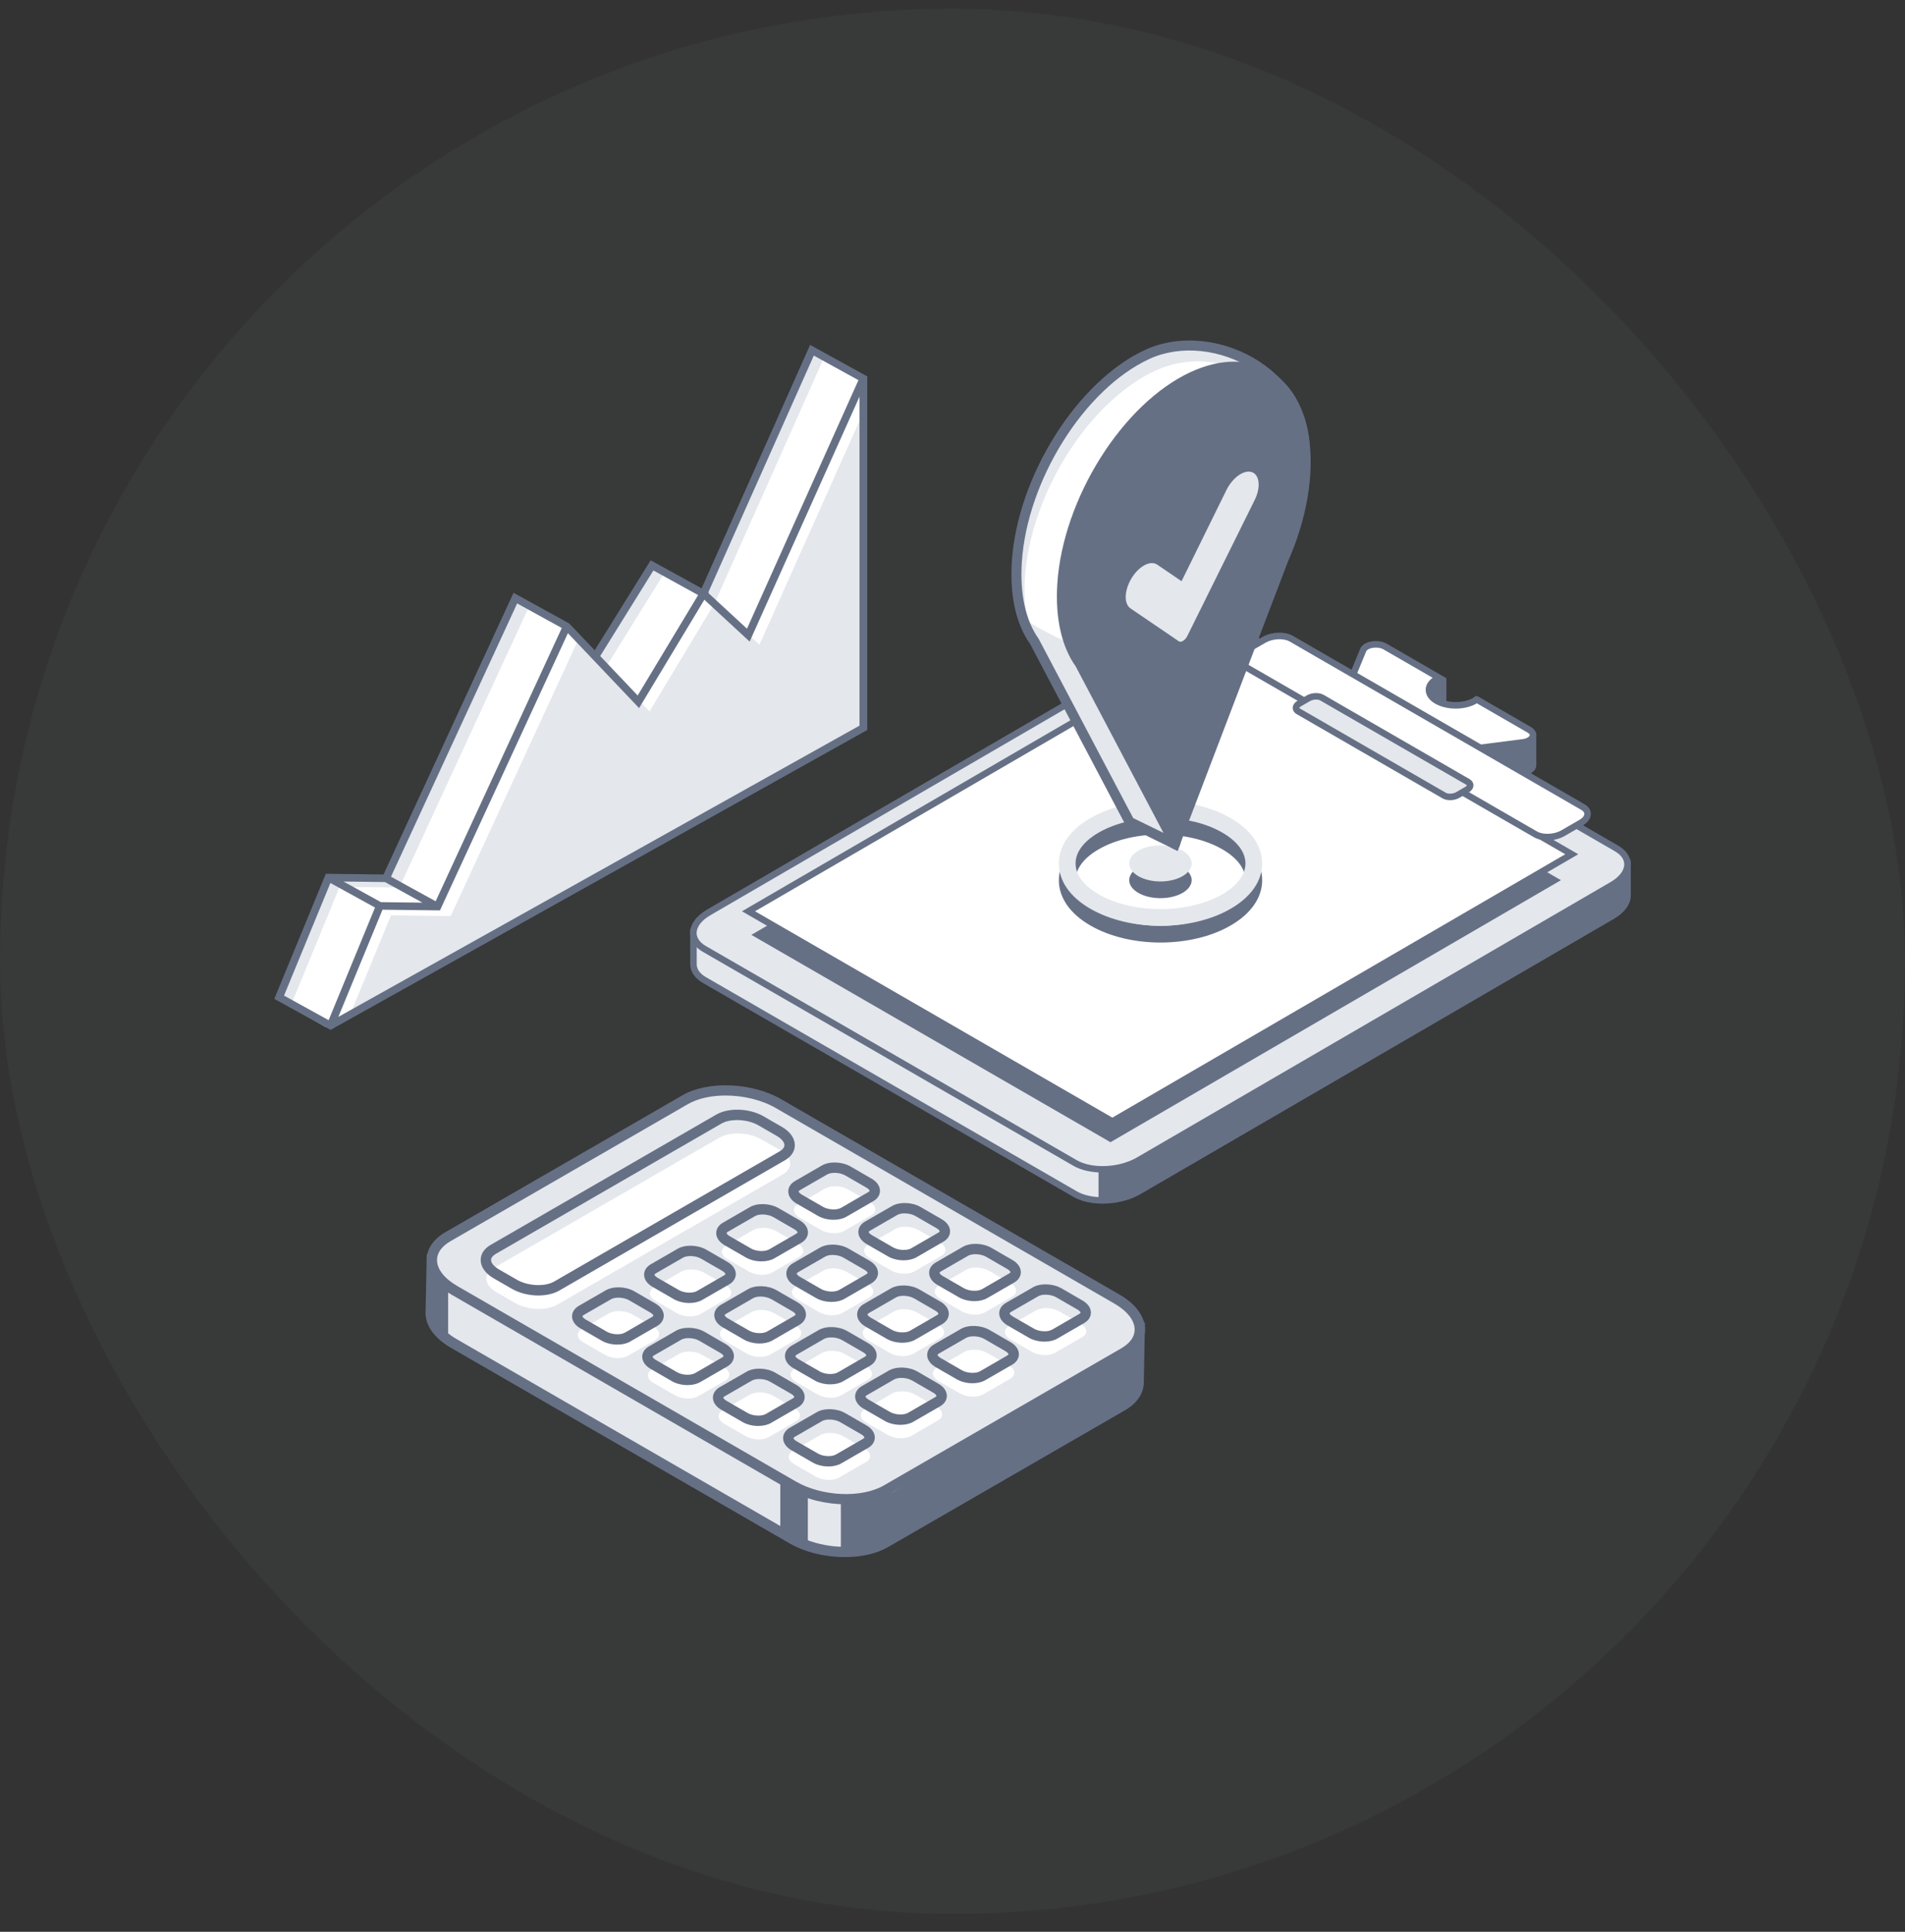 <svg width="72" height="73" viewBox="0 0 72 73" fill="none" xmlns="http://www.w3.org/2000/svg">
    <rect x="0" y="0" width="72" height="73" fill="#333333" stroke="none"/>
    <rect opacity="0.05" y="0.329" width="72" height="72" rx="36" fill="#98A2B3" />
    <path
        d="M32.629 14.305V27.502L12.492 38.755L14.355 34.232L16.531 34.259L21.419 23.672L24.126 26.52L26.585 22.435L28.28 24.002L32.629 14.305Z"
        fill="#E4E7EC" />
    <path d="M12.495 38.755L10.551 37.685L12.413 33.162L14.357 34.232L12.495 38.755Z"
        fill="#E4E7EC" />
    <path
        d="M12.312 38.816L10.973 38.04L12.836 33.517L14.779 34.588L13.198 38.426L12.312 38.816Z"
        fill="white" />
    <path d="M14.591 33.188L16.535 34.258L14.358 34.232L12.414 33.162L14.591 33.188Z"
        fill="#E4E7EC" />
    <path d="M15.051 33.536L17.036 34.619L14.778 34.588L12.875 33.517L15.051 33.536Z"
        fill="white" />
    <path d="M19.478 22.601L21.422 23.672L16.534 34.258L14.59 33.188L19.478 22.601Z"
        fill="#E4E7EC" />
    <path d="M19.977 22.962L21.921 24.032L17.034 34.619L15.09 33.549L19.977 22.962Z"
        fill="white" />
    <path d="M24.641 21.364L26.585 22.434L24.126 26.519L22.5 24.808L24.641 21.364Z"
        fill="#E4E7EC" />
    <path d="M25.063 21.729L27.007 22.799L24.548 26.884L22.922 25.174L25.063 21.729Z"
        fill="white" />
    <path d="M30.686 13.235L32.63 14.305L28.281 24.002L26.586 22.435L30.686 13.235Z"
        fill="#E4E7EC" />
    <path
        d="M31.108 13.595L32.63 14.433V15.583L28.703 24.361L27.008 22.795L31.108 13.595Z"
        fill="white" />
    <path
        d="M12.788 38.427L14.457 34.376L16.494 34.401L16.629 34.403L16.722 34.2L19.484 28.218L21.464 23.927L22.32 24.827L24.154 26.758L26.621 22.663L28.333 24.245L32.485 14.989V27.421L12.788 38.427ZM12.488 33.367L12.915 33.602L14.174 34.295L12.421 38.551L10.735 37.622L12.488 33.367ZM12.981 33.312L14.55 33.331L15.375 33.785L15.966 34.11L15.211 34.101L14.397 34.091L13.241 33.454L12.981 33.312ZM19.546 22.803L21.233 23.732L19.294 27.933L16.466 34.058L15.829 33.708L14.778 33.129L19.546 22.803ZM22.685 24.791L24.696 21.557L26.386 22.488L24.101 26.282L22.685 24.791ZM30.758 13.437L32.445 14.366L28.232 23.758L26.773 22.41L26.79 22.383L26.775 22.375L30.758 13.437ZM32.779 14.335V14.223L32.562 14.104L30.618 13.034L26.518 22.233L24.592 21.173L22.477 24.573L21.595 23.645L21.514 23.56L21.354 23.471L19.41 22.401L14.495 33.046L12.453 33.021L12.315 33.019L12.23 33.225L10.367 37.747L12.311 38.817L12.496 38.919L12.612 38.853L32.779 27.585V14.335Z"
        fill="#667085" />
    <path
        d="M43.037 52.25L43.077 50.16L40.074 49.873L29.375 43.697C28.334 43.095 26.758 43.03 25.855 43.551L18.479 47.81L16.324 47.603L16.284 49.542C16.249 49.962 16.539 50.412 17.141 50.76L29.942 58.151C30.984 58.752 32.56 58.818 33.462 58.297L42.429 53.12C42.832 52.887 43.032 52.576 43.036 52.25H43.037Z"
        fill="#E4E7EC" />
    <path
        d="M30.533 58.206V56.459L29.492 55.872V57.667L17.236 50.59C17.125 50.527 17.026 50.457 16.938 50.385V48.604L16.503 48.245L16.513 47.819L18.519 48.011L25.95 43.721C26.796 43.232 28.287 43.297 29.274 43.867L39.972 50.043L40.009 50.065L42.874 50.338L42.866 50.744L33.743 56.388L32.534 56.653H31.78V58.451C31.356 58.435 30.926 58.351 30.533 58.206ZM40.131 49.682L29.47 43.527C28.375 42.895 26.708 42.83 25.753 43.381L18.431 47.608L16.129 47.389L16.086 49.526C16.042 50.043 16.39 50.555 17.039 50.93L29.84 58.321C30.436 58.665 31.202 58.841 31.93 58.841C32.539 58.841 33.122 58.718 33.557 58.467L42.524 53.29C42.972 53.031 43.223 52.663 43.23 52.253L43.273 49.983L40.131 49.682Z"
        fill="#667085" />
    <path
        d="M42.47 51.125L33.503 56.302C32.601 56.823 31.025 56.758 29.983 56.156L17.182 48.766C16.14 48.164 16.027 47.254 16.93 46.733L25.896 41.556C26.799 41.035 28.375 41.1 29.416 41.702L42.217 49.093C43.259 49.694 43.372 50.604 42.47 51.125Z"
        fill="#E4E7EC" />
    <path
        d="M27.426 41.398C26.888 41.398 26.377 41.505 25.995 41.726L17.029 46.902C16.694 47.096 16.517 47.342 16.517 47.616C16.517 47.958 16.796 48.315 17.281 48.596L30.082 55.986C31.069 56.555 32.56 56.621 33.406 56.132L42.373 50.955C42.708 50.762 42.885 50.516 42.885 50.242C42.885 49.9 42.606 49.543 42.12 49.262L29.32 41.871C28.777 41.559 28.082 41.398 27.426 41.398ZM31.976 56.846C31.248 56.846 30.482 56.67 29.886 56.326L17.085 48.935C16.475 48.583 16.125 48.102 16.125 47.616C16.125 47.2 16.377 46.827 16.832 46.563L25.799 41.386C26.754 40.835 28.421 40.901 29.515 41.532L42.316 48.922C42.926 49.275 43.276 49.756 43.276 50.242C43.276 50.658 43.025 51.031 42.569 51.294L33.602 56.471C33.168 56.723 32.585 56.846 31.976 56.846Z"
        fill="#667085" />
    <path
        d="M29.588 44.379L21.059 49.303C20.651 49.539 19.936 49.509 19.463 49.236L18.774 48.838C18.301 48.566 18.25 48.153 18.659 47.917L27.187 42.993C27.597 42.756 28.311 42.786 28.784 43.059L29.473 43.457C29.946 43.73 29.997 44.142 29.588 44.379Z"
        fill="white" />
    <path
        d="M27.859 42.326C27.634 42.326 27.421 42.37 27.266 42.459L18.738 47.383C18.672 47.422 18.56 47.503 18.56 47.613C18.56 47.728 18.669 47.859 18.853 47.966L19.542 48.363C19.953 48.6 20.595 48.63 20.942 48.429L29.471 43.506C29.537 43.467 29.648 43.386 29.648 43.275C29.648 43.161 29.539 43.03 29.356 42.924L28.666 42.526C28.439 42.394 28.14 42.326 27.859 42.326ZM20.346 48.955C19.998 48.955 19.636 48.869 19.346 48.703L18.656 48.305C18.346 48.126 18.168 47.873 18.168 47.613C18.168 47.385 18.301 47.183 18.542 47.044L27.07 42.12C27.541 41.848 28.328 41.877 28.862 42.186L29.552 42.584C29.863 42.764 30.041 43.015 30.041 43.275C30.041 43.504 29.908 43.706 29.667 43.845L21.138 48.769C20.923 48.893 20.64 48.955 20.346 48.955Z"
        fill="#667085" />
    <path
        d="M24.761 50.641L23.74 51.231C23.514 51.361 23.119 51.345 22.858 51.194L22.056 50.732C21.795 50.581 21.766 50.352 21.993 50.222L23.014 49.632C23.24 49.502 23.635 49.518 23.896 49.669L24.698 50.132C24.959 50.283 24.987 50.51 24.761 50.641Z"
        fill="white" />
    <path
        d="M23.372 49.037C23.264 49.037 23.162 49.057 23.09 49.099L22.068 49.688C22.027 49.712 22.014 49.734 22.014 49.741C22.014 49.757 22.042 49.807 22.131 49.859L22.933 50.322C23.133 50.436 23.453 50.454 23.619 50.358L24.64 49.768C24.682 49.744 24.695 49.723 24.695 49.717C24.695 49.701 24.666 49.65 24.577 49.599L23.776 49.135C23.663 49.071 23.512 49.037 23.372 49.037ZM23.333 50.811C23.126 50.811 22.909 50.761 22.737 50.661L21.935 50.198C21.736 50.083 21.621 49.916 21.621 49.741C21.621 49.584 21.713 49.442 21.872 49.349L22.893 48.76C23.178 48.596 23.652 48.611 23.972 48.796L24.774 49.259C24.973 49.374 25.087 49.541 25.087 49.717C25.087 49.873 24.996 50.016 24.837 50.108L23.815 50.697C23.684 50.774 23.512 50.811 23.333 50.811Z"
        fill="#667085" />
    <path
        d="M27.484 49.069L26.462 49.659C26.236 49.789 25.841 49.773 25.58 49.622L24.779 49.159C24.517 49.008 24.489 48.78 24.715 48.65L25.736 48.06C25.962 47.929 26.358 47.946 26.619 48.096L27.421 48.559C27.682 48.71 27.71 48.938 27.484 49.069Z"
        fill="white" />
    <path
        d="M26.095 47.465C25.986 47.465 25.884 47.485 25.812 47.527L24.79 48.117C24.75 48.14 24.736 48.162 24.736 48.168C24.736 48.184 24.765 48.235 24.854 48.287L25.656 48.749C25.855 48.864 26.177 48.882 26.342 48.786L27.363 48.196C27.404 48.173 27.418 48.151 27.418 48.145C27.418 48.129 27.389 48.078 27.3 48.026L26.498 47.564C26.386 47.499 26.235 47.465 26.095 47.465ZM26.056 49.239C25.848 49.239 25.631 49.188 25.459 49.089L24.658 48.626C24.458 48.51 24.344 48.344 24.344 48.168C24.344 48.011 24.435 47.869 24.594 47.777L25.616 47.187C25.901 47.023 26.375 47.039 26.695 47.224L27.496 47.687C27.696 47.802 27.81 47.969 27.81 48.145C27.81 48.301 27.719 48.444 27.559 48.536L26.538 49.125C26.407 49.201 26.234 49.239 26.056 49.239Z"
        fill="#667085" />
    <path
        d="M30.207 47.496L29.185 48.086C28.959 48.217 28.564 48.2 28.303 48.05L27.501 47.587C27.24 47.436 27.212 47.208 27.438 47.078L28.459 46.488C28.685 46.357 29.081 46.374 29.342 46.524L30.143 46.987C30.404 47.138 30.433 47.366 30.207 47.496Z"
        fill="white" />
    <path
        d="M28.821 45.893C28.713 45.893 28.611 45.913 28.538 45.954L27.517 46.544C27.476 46.568 27.462 46.59 27.462 46.596C27.462 46.612 27.491 46.663 27.581 46.714L28.382 47.177C28.582 47.292 28.903 47.309 29.069 47.213L30.09 46.624C30.131 46.6 30.145 46.579 30.145 46.572C30.145 46.556 30.116 46.505 30.026 46.454L29.225 45.991C29.112 45.926 28.961 45.893 28.821 45.893ZM28.782 47.666C28.574 47.666 28.358 47.616 28.186 47.517L27.384 47.054C27.185 46.939 27.07 46.771 27.07 46.596C27.07 46.439 27.162 46.297 27.321 46.205L28.343 45.615C28.628 45.45 29.101 45.467 29.421 45.652L30.223 46.114C30.422 46.23 30.537 46.396 30.537 46.572C30.537 46.729 30.445 46.871 30.286 46.964L29.265 47.553C29.133 47.629 28.961 47.666 28.782 47.666Z"
        fill="#667085" />
    <path
        d="M32.929 45.924L31.908 46.514C31.682 46.645 31.287 46.628 31.025 46.477L30.224 46.014C29.963 45.864 29.934 45.636 30.16 45.505L31.182 44.915C31.408 44.785 31.803 44.801 32.065 44.952L32.866 45.415C33.127 45.566 33.156 45.794 32.929 45.924Z"
        fill="white" />
    <path
        d="M31.544 44.32C31.436 44.32 31.334 44.34 31.261 44.382L30.24 44.971C30.199 44.995 30.185 45.017 30.185 45.023C30.185 45.04 30.214 45.09 30.303 45.142L31.105 45.605C31.304 45.719 31.625 45.737 31.791 45.641L32.812 45.051C32.853 45.028 32.867 45.006 32.867 45C32.867 44.983 32.838 44.933 32.749 44.881L31.947 44.419C31.835 44.353 31.684 44.32 31.544 44.32ZM31.505 46.094C31.297 46.094 31.081 46.043 30.909 45.944L30.107 45.481C29.907 45.366 29.793 45.199 29.793 45.023C29.793 44.867 29.884 44.724 30.044 44.632L31.065 44.042C31.349 43.878 31.823 43.894 32.144 44.079L32.945 44.542C33.145 44.657 33.259 44.824 33.259 45C33.259 45.156 33.168 45.299 33.008 45.391L31.987 45.98C31.855 46.056 31.683 46.094 31.505 46.094Z"
        fill="#667085" />
    <path
        d="M27.41 52.171L26.389 52.761C26.162 52.892 25.767 52.875 25.506 52.724L24.704 52.261C24.443 52.111 24.415 51.883 24.641 51.752L25.663 51.162C25.889 51.032 26.284 51.048 26.545 51.199L27.346 51.661C27.608 51.812 27.636 52.041 27.41 52.171Z"
        fill="white" />
    <path
        d="M26.024 50.566C25.916 50.566 25.814 50.587 25.742 50.629L24.72 51.219C24.679 51.242 24.665 51.264 24.665 51.27C24.665 51.286 24.694 51.337 24.783 51.388L25.585 51.852C25.784 51.967 26.105 51.984 26.271 51.888L27.293 51.298C27.333 51.274 27.347 51.253 27.347 51.246C27.347 51.23 27.319 51.179 27.229 51.128L26.428 50.665C26.315 50.6 26.164 50.566 26.024 50.566ZM25.985 52.341C25.777 52.341 25.561 52.29 25.389 52.191L24.587 51.727C24.387 51.612 24.273 51.446 24.273 51.27C24.273 51.113 24.364 50.971 24.524 50.879L25.545 50.289C25.83 50.125 26.304 50.141 26.624 50.326L27.425 50.789C27.625 50.904 27.739 51.071 27.739 51.246C27.739 51.403 27.648 51.545 27.489 51.637L26.467 52.227C26.335 52.303 26.163 52.341 25.985 52.341Z"
        fill="#667085" />
    <path
        d="M30.132 50.599L29.111 51.188C28.885 51.319 28.49 51.303 28.229 51.152L27.427 50.689C27.166 50.538 27.137 50.311 27.364 50.18L28.385 49.59C28.611 49.46 29.006 49.476 29.267 49.627L30.069 50.089C30.33 50.24 30.358 50.468 30.132 50.599Z"
        fill="white" />
    <path
        d="M28.747 48.995C28.639 48.995 28.537 49.015 28.464 49.057L27.443 49.647C27.402 49.67 27.388 49.692 27.388 49.698C27.388 49.714 27.417 49.765 27.506 49.817L28.308 50.279C28.507 50.395 28.829 50.412 28.994 50.316L30.016 49.726C30.057 49.702 30.07 49.681 30.07 49.675C30.07 49.658 30.042 49.608 29.953 49.556L29.151 49.093C29.038 49.029 28.887 48.995 28.747 48.995ZM28.708 50.769C28.5 50.769 28.284 50.718 28.112 50.619L27.31 50.156C27.111 50.041 26.996 49.874 26.996 49.698C26.996 49.541 27.088 49.399 27.247 49.307L28.268 48.718C28.553 48.553 29.026 48.569 29.347 48.754L30.149 49.217C30.348 49.332 30.462 49.499 30.462 49.675C30.462 49.831 30.371 49.974 30.212 50.066L29.19 50.656C29.058 50.731 28.886 50.769 28.708 50.769Z"
        fill="#667085" />
    <path
        d="M32.855 49.027L31.833 49.616C31.607 49.747 31.212 49.731 30.951 49.58L30.15 49.117C29.888 48.967 29.86 48.738 30.086 48.608L31.108 48.018C31.334 47.887 31.729 47.904 31.99 48.055L32.792 48.517C33.053 48.668 33.081 48.896 32.855 49.027Z"
        fill="white" />
    <path
        d="M31.47 47.423C31.361 47.423 31.259 47.444 31.187 47.486L30.165 48.075C30.125 48.099 30.111 48.121 30.111 48.127C30.111 48.143 30.14 48.194 30.229 48.246L31.03 48.708C31.23 48.824 31.551 48.841 31.716 48.745L32.737 48.155C32.779 48.131 32.793 48.11 32.793 48.103C32.793 48.087 32.764 48.036 32.674 47.985L31.873 47.522C31.761 47.457 31.61 47.423 31.47 47.423ZM31.43 49.198C31.223 49.198 31.006 49.147 30.834 49.047L30.033 48.585C29.833 48.469 29.719 48.303 29.719 48.127C29.719 47.971 29.81 47.828 29.969 47.736L30.991 47.146C31.276 46.982 31.749 46.997 32.069 47.183L32.871 47.645C33.07 47.761 33.185 47.928 33.185 48.103C33.185 48.26 33.093 48.402 32.934 48.495L31.912 49.084C31.781 49.16 31.609 49.198 31.43 49.198Z"
        fill="#667085" />
    <path
        d="M35.581 47.455L34.56 48.044C34.334 48.175 33.939 48.158 33.678 48.008L32.876 47.545C32.615 47.394 32.587 47.166 32.813 47.035L33.834 46.445C34.06 46.315 34.456 46.331 34.717 46.482L35.518 46.945C35.779 47.096 35.808 47.324 35.581 47.455Z"
        fill="white" />
    <path
        d="M34.193 45.852C34.084 45.852 33.982 45.871 33.91 45.913L32.889 46.503C32.847 46.527 32.833 46.548 32.833 46.555C32.833 46.571 32.862 46.622 32.952 46.673L33.753 47.136C33.953 47.251 34.273 47.268 34.439 47.172L35.461 46.582C35.502 46.559 35.515 46.537 35.515 46.531C35.515 46.515 35.487 46.464 35.398 46.413L34.596 45.95C34.484 45.885 34.333 45.852 34.193 45.852ZM34.154 47.626C33.946 47.626 33.729 47.575 33.557 47.475L32.755 47.013C32.556 46.897 32.441 46.73 32.441 46.555C32.441 46.398 32.533 46.255 32.692 46.163L33.714 45.574C33.998 45.41 34.472 45.425 34.792 45.611L35.593 46.073C35.793 46.188 35.908 46.355 35.908 46.531C35.908 46.688 35.816 46.83 35.657 46.922L34.636 47.512C34.504 47.588 34.332 47.626 34.154 47.626Z"
        fill="#667085" />
    <path
        d="M30.082 53.714L29.06 54.304C28.834 54.434 28.439 54.418 28.178 54.267L27.376 53.805C27.115 53.654 27.087 53.426 27.313 53.295L28.334 52.706C28.561 52.575 28.956 52.591 29.217 52.742L30.018 53.205C30.279 53.355 30.308 53.583 30.082 53.714Z"
        fill="white" />
    <path
        d="M28.696 52.111C28.588 52.111 28.486 52.132 28.413 52.173L27.392 52.763C27.351 52.786 27.337 52.809 27.337 52.814C27.337 52.831 27.366 52.881 27.456 52.933L28.257 53.396C28.457 53.511 28.778 53.529 28.944 53.432L29.965 52.843C30.006 52.819 30.02 52.797 30.02 52.791C30.02 52.775 29.991 52.724 29.902 52.672L29.1 52.21C28.988 52.145 28.836 52.111 28.696 52.111ZM28.657 53.885C28.449 53.885 28.233 53.835 28.061 53.735L27.259 53.272C27.06 53.157 26.945 52.99 26.945 52.814C26.945 52.658 27.037 52.515 27.196 52.423L28.218 51.834C28.502 51.669 28.976 51.685 29.296 51.87L30.098 52.333C30.297 52.448 30.412 52.615 30.412 52.791C30.412 52.947 30.321 53.09 30.161 53.182L29.14 53.772C29.008 53.848 28.836 53.885 28.657 53.885Z"
        fill="#667085" />
    <path
        d="M32.804 52.142L31.783 52.732C31.556 52.862 31.162 52.846 30.901 52.695L30.099 52.233C29.838 52.082 29.809 51.853 30.035 51.723L31.057 51.133C31.283 51.002 31.678 51.019 31.939 51.17L32.741 51.633C33.002 51.783 33.03 52.011 32.804 52.142Z"
        fill="white" />
    <path
        d="M31.419 50.539C31.311 50.539 31.209 50.559 31.137 50.601L30.115 51.191C30.074 51.215 30.06 51.236 30.06 51.242C30.06 51.259 30.089 51.31 30.178 51.361L30.98 51.824C31.179 51.939 31.5 51.956 31.666 51.86L32.687 51.27C32.728 51.247 32.742 51.225 32.742 51.219C32.742 51.202 32.714 51.152 32.624 51.1L31.822 50.638C31.71 50.573 31.559 50.539 31.419 50.539ZM31.38 52.313C31.172 52.313 30.956 52.263 30.784 52.163L29.982 51.7C29.782 51.585 29.668 51.418 29.668 51.242C29.668 51.086 29.759 50.943 29.919 50.851L30.94 50.262C31.224 50.097 31.698 50.113 32.019 50.298L32.821 50.761C33.02 50.876 33.134 51.043 33.134 51.219C33.134 51.375 33.043 51.518 32.884 51.61L31.862 52.199C31.73 52.276 31.558 52.313 31.38 52.313Z"
        fill="#667085" />
    <path
        d="M35.531 50.57L34.509 51.16C34.283 51.29 33.888 51.274 33.627 51.123L32.826 50.66C32.565 50.509 32.536 50.281 32.762 50.151L33.783 49.561C34.01 49.43 34.405 49.447 34.666 49.597L35.468 50.06C35.729 50.211 35.757 50.439 35.531 50.57Z"
        fill="white" />
    <path
        d="M34.146 48.967C34.037 48.967 33.935 48.987 33.863 49.029L32.842 49.618C32.8 49.642 32.786 49.664 32.786 49.67C32.786 49.686 32.815 49.737 32.905 49.789L33.706 50.252C33.906 50.367 34.227 50.384 34.392 50.288L35.414 49.698C35.455 49.674 35.468 49.653 35.468 49.647C35.468 49.63 35.44 49.579 35.351 49.528L34.549 49.065C34.437 49 34.286 48.967 34.146 48.967ZM34.107 50.741C33.899 50.741 33.682 50.69 33.51 50.591L32.708 50.128C32.509 50.013 32.395 49.846 32.395 49.67C32.395 49.514 32.486 49.371 32.645 49.279L33.667 48.689C33.951 48.526 34.425 48.54 34.745 48.726L35.547 49.189C35.746 49.304 35.861 49.471 35.861 49.647C35.861 49.803 35.769 49.945 35.61 50.038L34.589 50.627C34.457 50.703 34.285 50.741 34.107 50.741Z"
        fill="#667085" />
    <path
        d="M38.254 48.999L37.232 49.589C37.006 49.719 36.611 49.703 36.349 49.552L35.548 49.089C35.287 48.938 35.258 48.71 35.485 48.58L36.506 47.99C36.732 47.859 37.127 47.876 37.389 48.027L38.19 48.489C38.451 48.64 38.48 48.868 38.254 48.999Z"
        fill="white" />
    <path
        d="M36.869 47.395C36.76 47.395 36.658 47.415 36.585 47.457L35.564 48.046C35.523 48.07 35.509 48.091 35.509 48.097C35.509 48.114 35.538 48.165 35.627 48.216L36.429 48.679C36.629 48.794 36.949 48.811 37.115 48.716L38.136 48.126C38.178 48.102 38.191 48.081 38.191 48.075C38.191 48.058 38.162 48.007 38.073 47.956L37.272 47.493C37.159 47.428 37.008 47.395 36.869 47.395ZM36.829 49.169C36.621 49.169 36.405 49.118 36.233 49.019L35.431 48.556C35.232 48.441 35.117 48.273 35.117 48.098C35.117 47.941 35.208 47.798 35.368 47.707L36.389 47.117C36.673 46.953 37.148 46.969 37.468 47.154L38.269 47.616C38.469 47.732 38.583 47.899 38.583 48.075C38.583 48.231 38.492 48.373 38.333 48.465L37.311 49.055C37.18 49.131 37.008 49.169 36.829 49.169Z"
        fill="#667085" />
    <path
        d="M32.734 55.246L31.713 55.836C31.487 55.966 31.091 55.95 30.83 55.799L30.029 55.336C29.767 55.186 29.739 54.957 29.965 54.827L30.987 54.237C31.213 54.107 31.608 54.123 31.869 54.274L32.671 54.736C32.932 54.887 32.96 55.115 32.734 55.246Z"
        fill="white" />
    <path
        d="M31.349 53.642C31.24 53.642 31.139 53.662 31.066 53.704L30.045 54.293C30.003 54.317 29.99 54.339 29.99 54.345C29.99 54.361 30.019 54.412 30.108 54.464L30.91 54.926C31.109 55.042 31.43 55.059 31.596 54.963L32.617 54.373C32.658 54.349 32.672 54.328 32.672 54.322C32.672 54.305 32.643 54.255 32.554 54.203L31.753 53.74C31.64 53.676 31.489 53.642 31.349 53.642ZM31.31 55.416C31.102 55.416 30.886 55.365 30.714 55.266L29.912 54.803C29.712 54.688 29.598 54.521 29.598 54.345C29.598 54.188 29.69 54.046 29.848 53.954L30.87 53.365C31.155 53.2 31.628 53.216 31.948 53.401L32.75 53.864C32.95 53.979 33.064 54.146 33.064 54.322C33.065 54.478 32.973 54.621 32.813 54.713L31.792 55.302C31.66 55.378 31.488 55.416 31.31 55.416Z"
        fill="#667085" />
    <path
        d="M35.457 53.673L34.435 54.263C34.209 54.394 33.814 54.377 33.553 54.226L32.751 53.763C32.49 53.613 32.462 53.384 32.688 53.254L33.709 52.664C33.936 52.534 34.331 52.55 34.592 52.701L35.393 53.163C35.654 53.314 35.683 53.542 35.457 53.673Z"
        fill="white" />
    <path
        d="M34.072 52.069C33.963 52.069 33.86 52.089 33.788 52.131L32.767 52.721C32.726 52.744 32.712 52.766 32.712 52.772C32.712 52.789 32.741 52.839 32.83 52.891L33.632 53.353C33.832 53.469 34.152 53.486 34.318 53.39L35.34 52.8C35.38 52.777 35.394 52.755 35.394 52.749C35.394 52.733 35.365 52.682 35.276 52.63L34.474 52.168C34.362 52.103 34.212 52.069 34.072 52.069ZM34.032 53.843C33.825 53.843 33.608 53.792 33.435 53.693L32.634 53.23C32.435 53.115 32.32 52.948 32.32 52.772C32.32 52.616 32.411 52.474 32.571 52.381L33.592 51.792C33.877 51.628 34.351 51.643 34.671 51.828L35.472 52.291C35.672 52.406 35.786 52.573 35.786 52.749C35.786 52.906 35.695 53.048 35.536 53.14L34.514 53.73C34.383 53.806 34.211 53.843 34.032 53.843Z"
        fill="#667085" />
    <path
        d="M38.183 52.101L37.161 52.69C36.935 52.821 36.541 52.805 36.279 52.654L35.478 52.191C35.217 52.04 35.188 51.812 35.414 51.682L36.436 51.092C36.662 50.962 37.057 50.978 37.318 51.129L38.12 51.591C38.381 51.742 38.409 51.97 38.183 52.101Z"
        fill="white" />
    <path
        d="M36.794 50.497C36.686 50.497 36.584 50.517 36.511 50.559L35.49 51.148C35.449 51.172 35.435 51.194 35.435 51.2C35.435 51.216 35.464 51.267 35.553 51.318L36.355 51.781C36.555 51.896 36.876 51.913 37.041 51.818L38.062 51.228C38.103 51.204 38.117 51.183 38.117 51.177C38.117 51.16 38.088 51.11 37.999 51.058L37.198 50.595C37.085 50.53 36.934 50.497 36.794 50.497ZM36.755 52.271C36.547 52.271 36.331 52.22 36.158 52.12L35.357 51.658C35.158 51.543 35.043 51.376 35.043 51.2C35.043 51.044 35.135 50.901 35.294 50.809L36.315 50.219C36.6 50.055 37.074 50.071 37.394 50.256L38.196 50.719C38.395 50.834 38.509 51.001 38.509 51.177C38.509 51.333 38.418 51.476 38.259 51.568L37.237 52.157C37.105 52.234 36.934 52.271 36.755 52.271Z"
        fill="#667085" />
    <path
        d="M40.902 50.528L39.88 51.118C39.654 51.249 39.259 51.233 38.998 51.082L38.197 50.619C37.935 50.468 37.907 50.24 38.133 50.109L39.154 49.52C39.38 49.389 39.776 49.406 40.037 49.556L40.839 50.019C41.1 50.17 41.128 50.398 40.902 50.528Z"
        fill="white" />
    <path
        d="M39.517 48.924C39.408 48.924 39.306 48.945 39.234 48.987L38.212 49.577C38.172 49.6 38.158 49.622 38.158 49.628C38.158 49.644 38.186 49.695 38.276 49.746L39.078 50.209C39.277 50.325 39.598 50.342 39.763 50.246L40.785 49.656C40.826 49.632 40.84 49.611 40.84 49.604C40.84 49.588 40.811 49.537 40.722 49.486L39.92 49.023C39.808 48.958 39.656 48.924 39.517 48.924ZM39.477 50.699C39.27 50.699 39.053 50.648 38.881 50.549L38.08 50.086C37.88 49.97 37.766 49.804 37.766 49.628C37.766 49.471 37.857 49.329 38.016 49.237L39.038 48.647C39.322 48.483 39.796 48.499 40.117 48.684L40.918 49.147C41.117 49.262 41.231 49.428 41.231 49.604C41.231 49.761 41.14 49.903 40.981 49.995L39.96 50.585C39.828 50.661 39.656 50.699 39.477 50.699Z"
        fill="#667085" />
    <path
        d="M61.512 33.176C61.512 33.168 61.512 33.159 61.512 33.15V32.627H61.171C61.148 32.611 61.124 32.594 61.099 32.58L47.086 24.489C46.472 24.135 45.399 24.179 44.691 24.588L26.793 34.993C26.666 35.066 26.56 35.147 26.474 35.23H26.207V36.448C26.213 36.668 26.348 36.877 26.621 37.034L40.633 45.124C41.247 45.479 42.32 45.434 43.029 45.025L60.927 34.62C61.301 34.404 61.497 34.129 61.51 33.866L61.512 33.538V33.176Z"
        fill="#E4E7EC" />
    <path
        d="M61.511 33.861L61.513 33.532V33.172C61.513 33.163 61.513 33.154 61.513 33.146V32.622H61.172C61.148 32.606 61.125 32.589 61.1 32.575L55.901 29.573C55.506 29.582 55.219 29.605 55.098 29.645C54.358 29.89 42.446 36.816 42.206 37.867C41.965 38.918 41.52 44.182 41.52 44.182V45.353C42.034 45.381 42.599 45.269 43.03 45.02L60.928 34.616C61.302 34.399 61.498 34.125 61.511 33.861Z"
        fill="#667085" />
    <path
        d="M26.333 35.354V36.448C26.337 36.63 26.459 36.797 26.684 36.927L40.697 45.018C41.276 45.352 42.295 45.308 42.969 44.919L60.867 34.514C61.187 34.329 61.378 34.091 61.389 33.86L61.391 33.165L61.39 32.75H61.136L61.105 32.729C61.072 32.707 61.057 32.697 61.04 32.688L47.026 24.596C46.447 24.262 45.429 24.306 44.755 24.695L26.857 35.101C26.742 35.166 26.643 35.24 26.562 35.319L26.526 35.354H26.333ZM41.675 45.485C41.263 45.485 40.868 45.401 40.574 45.231L26.561 37.142C26.262 36.968 26.093 36.724 26.086 36.452V35.107H26.427C26.515 35.027 26.618 34.953 26.733 34.886L44.631 24.482C45.372 24.053 46.502 24.009 47.15 24.383L61.162 32.473C61.179 32.483 61.195 32.492 61.211 32.503H61.637L61.636 33.867C61.62 34.193 61.391 34.496 60.99 34.728L43.092 45.132C42.688 45.366 42.169 45.485 41.675 45.485Z"
        fill="#667085" />
    <path
        d="M40.634 43.948L26.622 35.858C26.007 35.503 26.085 34.884 26.794 34.475L44.691 24.07C45.4 23.661 46.472 23.616 47.086 23.971L61.099 32.062C61.713 32.416 61.636 33.035 60.927 33.444L43.03 43.849C42.32 44.258 41.248 44.303 40.634 43.948Z"
        fill="#E4E7EC" />
    <path
        d="M46.045 23.854C45.596 23.854 45.122 23.963 44.752 24.177L26.854 34.582C26.52 34.774 26.329 35.02 26.329 35.257C26.329 35.444 26.454 35.62 26.681 35.751L40.694 43.841C41.273 44.176 42.292 44.131 42.966 43.742L60.864 33.337C61.197 33.145 61.389 32.898 61.389 32.662C61.389 32.475 61.263 32.3 61.036 32.168L47.023 24.078C46.763 23.927 46.412 23.854 46.045 23.854ZM41.673 44.308C41.26 44.308 40.865 44.225 40.571 44.055L26.558 35.965C26.251 35.787 26.082 35.536 26.082 35.257C26.082 34.93 26.318 34.606 26.73 34.368L44.628 23.963C45.37 23.536 46.5 23.491 47.147 23.864L61.159 31.954C61.466 32.132 61.635 32.383 61.635 32.662C61.635 32.989 61.399 33.313 60.987 33.551L43.089 43.956C42.685 44.189 42.166 44.308 41.673 44.308Z"
        fill="#667085" />
    <path
        d="M41.97 43.163L41.911 43.128L28.398 35.327L45.424 25.425L45.484 25.46L58.996 33.261L41.97 43.163Z"
        fill="#667085" />
    <path d="M42.045 42.375L28.293 34.436L45.656 24.34L59.408 32.279L42.045 42.375Z"
        fill="white" />
    <path
        d="M28.537 34.436L42.042 42.234L59.158 32.281L45.653 24.483L28.537 34.436ZM42.042 42.519L41.98 42.483L28.043 34.436L45.653 24.198L45.714 24.234L59.651 32.281L42.042 42.519Z"
        fill="#667085" />
    <path
        d="M57.216 27.657L57.21 27.712L55.809 26.903C55.785 26.921 55.763 26.94 55.734 26.956C55.339 27.184 55.109 27.548 54.715 27.32C54.319 27.092 53.909 27.016 54.304 26.788C54.332 26.771 54.364 26.759 54.395 26.745L54.524 25.69L53.979 25.501L53.895 26.456L52.347 24.904C52.076 24.747 51.611 24.824 51.522 25.04L51.325 25.519L51.145 25.501V26.651C51.145 26.655 51.144 26.659 51.145 26.663V26.667L51.146 26.666C51.152 26.735 51.2 26.802 51.287 26.852L55.544 29.31C55.662 29.378 55.834 29.407 55.998 29.386L57.556 29.186C57.807 29.154 57.95 29.024 57.939 28.894V27.762L57.216 27.657Z"
        fill="#667085" />
    <path
        d="M51.27 26.651L51.27 26.655C51.273 26.684 51.303 26.718 51.351 26.745L55.607 29.203C55.703 29.258 55.848 29.28 55.984 29.264L57.542 29.064C57.729 29.04 57.822 28.956 57.818 28.905L57.818 27.869L57.326 27.798L57.313 27.913L55.819 27.05C55.812 27.055 55.806 27.058 55.799 27.063C55.699 27.12 55.61 27.187 55.523 27.253C55.274 27.44 55.015 27.635 54.655 27.427C54.567 27.377 54.479 27.334 54.4 27.296C54.192 27.195 54.027 27.114 54.022 26.961C54.017 26.829 54.138 26.743 54.244 26.681C54.254 26.676 54.409 26.778 54.419 26.772V25.814L54.091 25.659L53.996 26.731L52.275 25.004C52.145 24.936 51.944 24.926 51.79 24.978C51.712 25.005 51.655 25.045 51.638 25.086L51.406 25.652L51.27 25.638L51.27 26.651ZM55.894 29.516C55.742 29.516 55.596 29.481 55.484 29.416L51.228 26.959C51.168 26.925 51.12 26.883 51.085 26.836L51.024 26.866L51.023 25.365L51.248 25.387L51.41 24.993C51.455 24.883 51.562 24.795 51.71 24.744C51.939 24.667 52.22 24.688 52.411 24.798L52.437 24.817L53.797 26.181L53.871 25.343L54.666 25.626V26.931L54.449 26.857C54.403 26.877 54.385 26.885 54.368 26.895C54.324 26.92 54.298 26.939 54.284 26.952C54.329 26.987 54.43 27.036 54.508 27.073C54.592 27.114 54.685 27.16 54.778 27.213C54.988 27.335 55.12 27.248 55.375 27.055C55.463 26.989 55.563 26.914 55.675 26.849C55.691 26.84 55.705 26.829 55.718 26.819L55.784 26.769L55.873 26.796L57.125 27.519L57.989 27.645C58.032 27.651 58.064 27.688 58.064 27.732V28.895C58.082 29.094 57.88 29.269 57.573 29.309L56.016 29.509C55.975 29.514 55.934 29.516 55.894 29.516Z"
        fill="#667085" />
    <path
        d="M57.798 27.577L55.811 26.43C55.786 26.448 55.764 26.466 55.735 26.483C55.34 26.711 54.7 26.711 54.305 26.483C53.91 26.254 53.91 25.885 54.305 25.657C54.333 25.64 54.365 25.628 54.397 25.614L52.349 24.431C52.077 24.274 51.612 24.35 51.523 24.566L51.158 25.455C51.118 25.55 51.168 25.651 51.288 25.721L55.545 28.178C55.663 28.247 55.835 28.276 55.999 28.254L57.557 28.055C57.935 28.006 58.072 27.735 57.798 27.577Z"
        fill="white" />
    <path
        d="M52 24.472C51.927 24.472 51.853 24.482 51.788 24.505C51.709 24.531 51.653 24.572 51.636 24.613L51.27 25.502C51.25 25.552 51.325 25.6 51.349 25.614L55.605 28.071C55.7 28.126 55.846 28.149 55.982 28.132L57.54 27.932C57.724 27.909 57.807 27.83 57.816 27.785C57.825 27.74 57.756 27.696 57.735 27.684L55.817 26.577C55.81 26.581 55.803 26.585 55.797 26.59C55.36 26.841 54.678 26.84 54.242 26.59C54.011 26.457 53.884 26.272 53.884 26.069C53.884 25.897 53.976 25.738 54.147 25.612L52.285 24.538C52.21 24.494 52.106 24.472 52 24.472ZM55.892 28.385C55.74 28.385 55.594 28.35 55.481 28.285L51.225 25.828C51.051 25.727 50.979 25.562 51.042 25.408L51.408 24.519C51.453 24.41 51.559 24.322 51.708 24.271C51.937 24.194 52.218 24.215 52.409 24.324L54.663 25.626L54.447 25.726C54.401 25.746 54.383 25.754 54.366 25.764C54.214 25.851 54.131 25.96 54.131 26.069C54.131 26.18 54.214 26.289 54.365 26.376C54.72 26.58 55.319 26.58 55.673 26.376C55.688 26.366 55.702 26.356 55.716 26.345L55.782 26.296L55.871 26.323L57.858 27.471C58.011 27.559 58.086 27.695 58.058 27.834C58.023 28.012 57.836 28.143 57.571 28.177L56.013 28.377C55.973 28.382 55.932 28.385 55.892 28.385Z"
        fill="#667085" />
    <path
        d="M58.033 31.53L47.015 25.169C46.75 25.016 46.783 24.749 47.089 24.572L47.771 24.179C48.076 24.002 48.539 23.983 48.803 24.136L59.822 30.497C60.087 30.65 60.054 30.917 59.748 31.094L59.066 31.487C58.76 31.664 58.298 31.683 58.033 31.53Z"
        fill="white" />
    <path
        d="M58.097 31.423C58.324 31.553 58.741 31.534 59.007 31.38L59.688 30.986C59.808 30.918 59.88 30.832 59.88 30.756C59.88 30.686 59.816 30.635 59.763 30.604L48.744 24.243C48.517 24.112 48.101 24.132 47.834 24.286L47.153 24.679C47.033 24.747 46.962 24.834 46.962 24.909C46.962 24.979 47.025 25.03 47.079 25.061L58.097 31.423ZM58.486 31.757C58.295 31.757 58.114 31.717 57.974 31.637L46.955 25.276C46.8 25.185 46.715 25.056 46.715 24.909C46.715 24.743 46.829 24.58 47.029 24.465L47.711 24.071C48.056 23.872 48.564 23.853 48.867 24.029L59.886 30.39C60.041 30.48 60.127 30.61 60.127 30.756C60.126 30.923 60.012 31.085 59.812 31.201L59.13 31.594C58.944 31.702 58.709 31.757 58.486 31.757Z"
        fill="#667085" />
    <path
        d="M54.583 30.063L49.074 26.882C48.941 26.805 48.958 26.672 49.111 26.584L49.452 26.387C49.605 26.299 49.836 26.289 49.968 26.366L55.477 29.547C55.61 29.623 55.593 29.756 55.441 29.845L55.099 30.041C54.947 30.129 54.715 30.139 54.583 30.063Z"
        fill="#E4E7EC" />
    <path
        d="M49.743 26.436C49.663 26.436 49.577 26.456 49.511 26.494L49.171 26.691C49.119 26.72 49.107 26.747 49.106 26.752C49.107 26.753 49.114 26.763 49.134 26.775L54.643 29.956C54.738 30.011 54.921 30.001 55.036 29.934L55.377 29.737C55.428 29.708 55.441 29.68 55.442 29.675C55.441 29.674 55.434 29.664 55.414 29.653L49.904 26.472C49.864 26.448 49.805 26.436 49.743 26.436ZM54.807 30.238C54.702 30.238 54.599 30.215 54.52 30.169L49.011 26.988C48.914 26.933 48.859 26.847 48.859 26.752C48.859 26.646 48.928 26.545 49.048 26.477L49.388 26.28C49.581 26.169 49.856 26.159 50.028 26.258L55.538 29.439C55.633 29.495 55.689 29.581 55.689 29.676C55.689 29.782 55.62 29.882 55.501 29.951L55.16 30.148C55.056 30.208 54.929 30.238 54.807 30.238Z"
        fill="#667085" />
    <path
        d="M44.694 32.778C44.233 32.512 43.486 32.512 43.025 32.778C42.564 33.044 42.564 33.475 43.025 33.742C43.486 34.007 44.233 34.007 44.694 33.742C45.155 33.475 45.155 33.044 44.694 32.778Z"
        fill="#667085" />
    <path
        d="M46.197 34.427C44.91 35.17 42.814 35.17 41.526 34.427C40.961 34.101 40.65 33.686 40.651 33.26C40.651 32.834 40.961 32.419 41.526 32.093C42.17 31.721 43.015 31.536 43.861 31.536C44.707 31.536 45.553 31.721 46.197 32.093C46.761 32.419 47.072 32.834 47.072 33.26C47.072 33.686 46.761 34.101 46.197 34.427ZM46.513 31.547C45.026 30.689 42.698 30.688 41.21 31.547C40.442 31.99 40.02 32.598 40.02 33.26C40.019 33.921 40.442 34.53 41.21 34.973C41.953 35.403 42.907 35.617 43.861 35.617C44.815 35.617 45.77 35.403 46.513 34.973C47.281 34.53 47.704 33.921 47.704 33.26C47.704 32.598 47.281 31.99 46.513 31.547Z"
        fill="#667085" />
    <path
        d="M44.694 32.146C44.233 31.88 43.486 31.88 43.025 32.146C42.564 32.412 42.564 32.843 43.025 33.11C43.486 33.376 44.233 33.376 44.694 33.11C45.155 32.843 45.155 32.412 44.694 32.146Z"
        fill="#E4E7EC" />
    <path
        d="M46.197 33.796C44.91 34.539 42.814 34.539 41.526 33.796C40.961 33.469 40.65 33.055 40.651 32.628C40.651 32.202 40.961 31.788 41.526 31.462C42.17 31.09 43.015 30.904 43.861 30.904C44.707 30.904 45.553 31.09 46.197 31.462C46.761 31.788 47.072 32.202 47.072 32.628C47.072 33.055 46.761 33.469 46.197 33.796ZM46.513 30.916C45.026 30.057 42.698 30.057 41.21 30.916C40.442 31.358 40.02 31.967 40.02 32.628C40.019 33.29 40.442 33.898 41.21 34.341C41.953 34.771 42.907 34.985 43.861 34.985C44.815 34.985 45.77 34.771 46.513 34.341C47.281 33.898 47.704 33.29 47.704 32.628C47.704 31.967 47.281 31.358 46.513 30.916Z"
        fill="#E4E7EC" />
    <path
        d="M43.05 21.055C42.069 21.544 41.318 20.944 41.379 19.724C41.44 18.519 42.271 17.181 43.228 16.724C44.175 16.272 44.906 16.847 44.869 18.019C44.831 19.206 44.02 20.57 43.05 21.055ZM43.365 13.39C40.874 14.537 38.642 18.012 38.43 21.223C38.345 22.509 38.6 23.548 39.103 24.256L42.69 31.058L44.41 31.897C44.565 31.547 47.074 19.6 47.189 19.241C47.458 18.401 49.294 17.873 49.307 17.055C49.358 14.064 45.793 12.271 43.365 13.39Z"
        fill="#E4E7EC" />
    <path
        d="M43.357 21.668C42.377 22.158 41.625 21.557 41.687 20.337C41.747 19.132 42.578 17.794 43.535 17.337C44.482 16.884 45.214 17.46 45.176 18.633C45.139 19.82 44.328 21.183 43.357 21.668ZM43.672 14.004C41.182 15.151 38.949 18.626 38.738 21.837C38.698 22.447 38.739 22.997 38.842 23.488C41.683 25.196 43.811 25.097 46.03 26.61C46.721 23.4 47.436 20.042 47.497 19.854C47.766 19.015 49.141 18.385 49.155 17.567C49.205 14.576 46.1 12.885 43.672 14.004Z"
        fill="white" />
    <path
        d="M43.845 16.759C43.68 16.759 43.499 16.804 43.311 16.895C42.408 17.325 41.627 18.599 41.57 19.733C41.542 20.292 41.697 20.725 41.997 20.921C42.248 21.085 42.593 21.072 42.967 20.886C43.876 20.431 44.645 19.142 44.682 18.013C44.699 17.479 44.542 17.064 44.251 16.874C44.134 16.798 43.996 16.759 43.845 16.759ZM42.401 21.415C42.177 21.415 41.971 21.356 41.79 21.238C41.375 20.966 41.157 20.411 41.191 19.714C41.256 18.435 42.115 17.045 43.148 16.553C43.634 16.321 44.099 16.322 44.458 16.557C44.862 16.821 45.081 17.356 45.06 18.025C45.02 19.279 44.157 20.714 43.136 21.224H43.136C42.882 21.351 42.632 21.415 42.401 21.415ZM42.83 30.915L44.291 31.628C44.523 30.698 45.362 26.785 45.992 23.851C46.593 21.053 46.963 19.331 47.011 19.183C47.158 18.724 47.668 18.374 48.161 18.037C48.63 17.716 49.114 17.385 49.12 17.053C49.14 15.829 48.51 14.709 47.389 13.978C46.17 13.183 44.623 13.02 43.446 13.562C40.99 14.694 38.825 18.136 38.621 21.236C38.542 22.441 38.763 23.447 39.26 24.146L42.83 30.915ZM44.505 32.154L42.553 31.2L42.525 31.146L38.938 24.344C38.403 23.594 38.158 22.504 38.243 21.211C38.456 17.988 40.719 14.402 43.287 13.218C44.579 12.622 46.27 12.797 47.595 13.661C48.828 14.465 49.521 15.703 49.498 17.059C49.489 17.587 48.923 17.975 48.375 18.349C47.934 18.651 47.479 18.963 47.371 19.299C47.326 19.441 46.858 21.622 46.362 23.93C45.38 28.508 44.678 31.765 44.585 31.974L44.505 32.154Z"
        fill="#667085" />
    <path
        d="M49.346 17.569C49.396 14.578 47.512 13.111 45.083 14.23C42.593 15.377 40.361 18.852 40.149 22.063C40.064 23.349 40.318 24.387 40.822 25.096L44.409 31.897L48.501 21.147C48.657 20.797 48.793 20.44 48.908 20.08C49.177 19.241 49.332 18.387 49.346 17.569Z"
        fill="#667085" />
    <path
        d="M46.638 14.046C46.178 14.046 45.679 14.164 45.164 14.402C42.708 15.533 40.544 18.976 40.34 22.075C40.26 23.28 40.481 24.287 40.978 24.986L44.383 31.439L48.326 21.08C48.483 20.727 48.616 20.374 48.729 20.023C49.001 19.175 49.145 18.348 49.159 17.566C49.183 16.1 48.716 14.946 47.878 14.399C47.517 14.164 47.096 14.046 46.638 14.046ZM44.505 32.154L44.274 32.043L40.657 25.184C40.122 24.435 39.877 23.344 39.962 22.051C40.175 18.827 42.437 15.241 45.006 14.058C46.156 13.528 47.25 13.537 48.085 14.082C49.048 14.71 49.565 15.95 49.537 17.572C49.523 18.392 49.373 19.255 49.09 20.139C48.973 20.503 48.834 20.868 48.677 21.224L44.505 32.154Z"
        fill="#667085" />
    <path
        d="M44.552 24.232L42.727 22.991C42.471 22.816 42.49 22.305 42.769 21.848C43.047 21.392 43.481 21.163 43.737 21.337L44.657 21.963L46.356 18.513C46.595 18.036 47.027 17.736 47.32 17.843C47.613 17.951 47.657 18.424 47.418 18.901L44.873 24.037C44.791 24.199 44.64 24.292 44.552 24.232Z"
        fill="#E4E7EC" />
</svg>